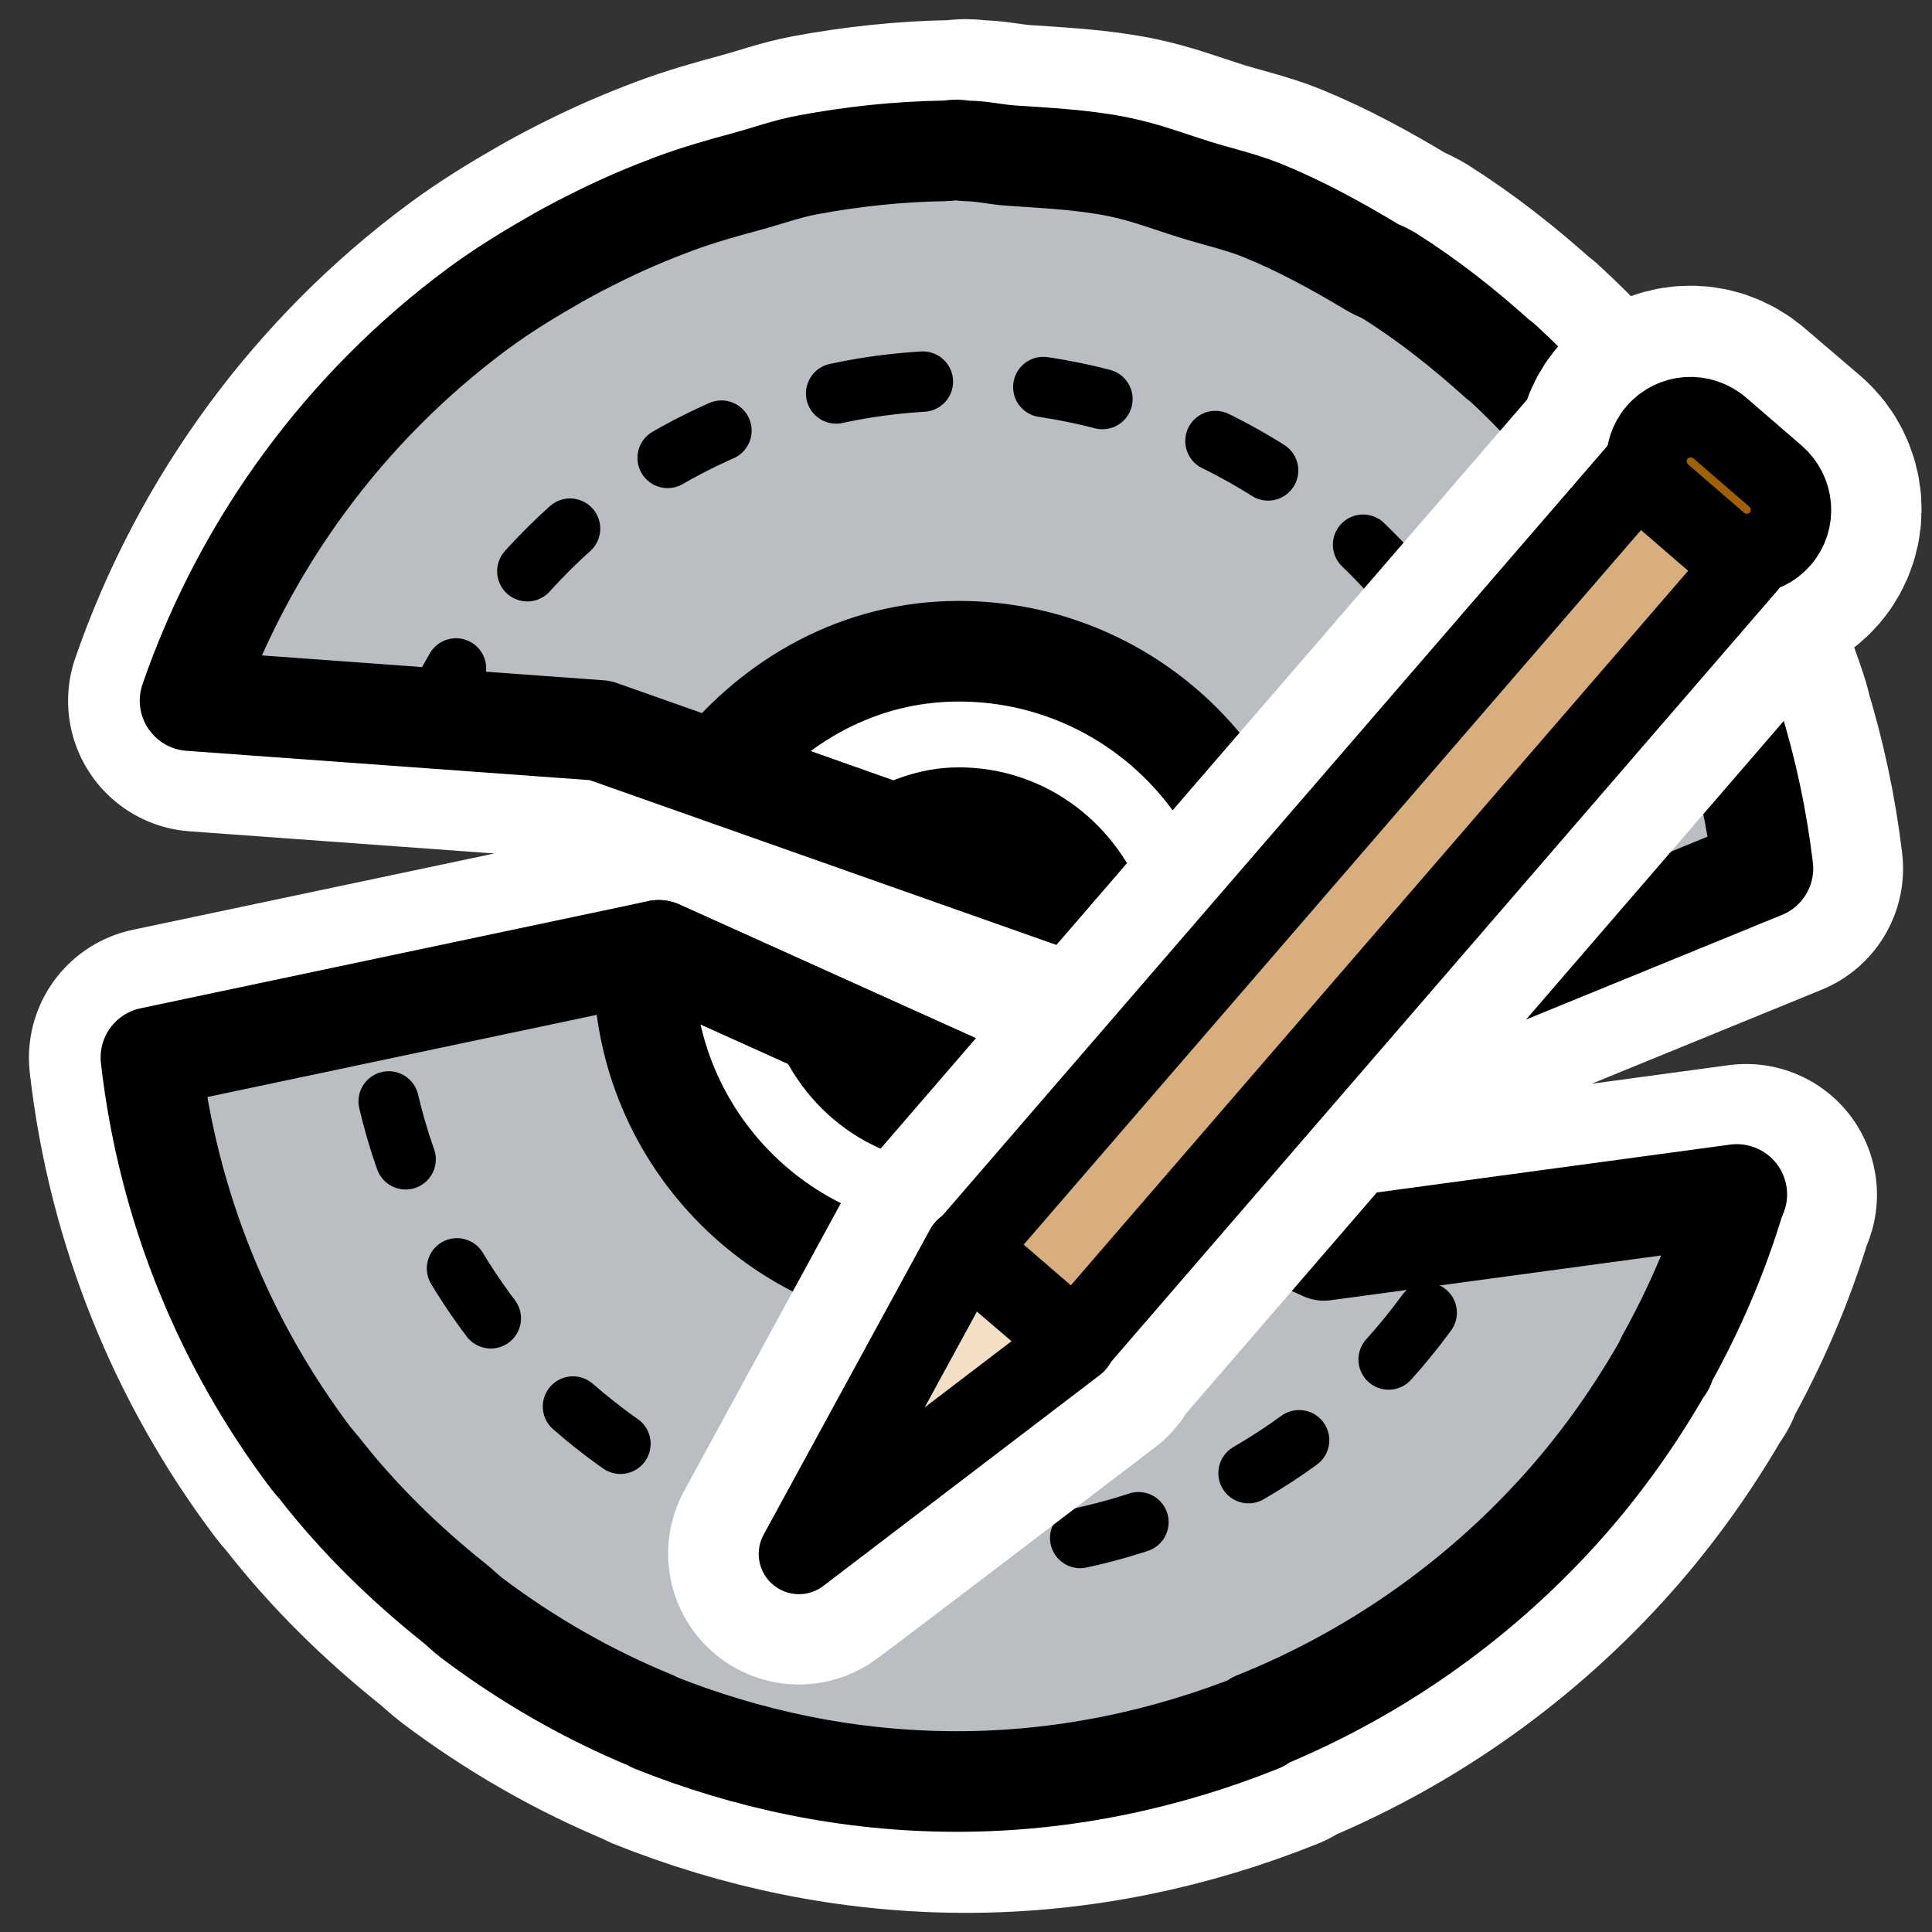 <?xml version="1.0" encoding="UTF-8" standalone="no"?>
<svg
    xmlns:inkscape="http://www.inkscape.org/namespaces/inkscape"
    xmlns:rdf="http://www.w3.org/1999/02/22-rdf-syntax-ns#"
    xmlns="http://www.w3.org/2000/svg"
    xmlns:xlink="http://www.w3.org/1999/xlink"
    xmlns:ns1="http://sozi.baierouge.fr"
    xmlns:cc="http://web.resource.org/cc/"
    xmlns:dc="http://purl.org/dc/elements/1.1/"
    xmlns:sodipodi="http://inkscape.sourceforge.net/DTD/sodipodi-0.dtd"
    id="svg1"
    sodipodi:docname="cdwriter_unmount.svg"
    viewBox="0 0 60 60"
    sodipodi:version="0.32"
    _SVGFile__filename="oldscale/devices/cdwriter_unmount.svg"
    version="1.0"
    y="0"
    x="0"
    inkscape:version="0.41"
    sodipodi:docbase="/home/danny/work/icons/primary/scalable/devices"
  >
  <rect x="0" y="0" width="60" height="60" fill="#333333" stroke="none"/>
  <sodipodi:namedview
      id="base"
      bordercolor="#666666"
      inkscape:pageshadow="2"
      inkscape:window-y="0"
      pagecolor="#ffffff"
      inkscape:window-height="691"
      inkscape:zoom="5.7842229"
      inkscape:window-x="0"
      borderopacity="1.0"
      inkscape:current-layer="svg1"
      inkscape:cx="72.013476"
      inkscape:cy="23.245437"
      inkscape:window-width="1020"
      inkscape:pageopacity="0.0"
  />
  <path
      id="path1734"
      style="stroke-linejoin:round;stroke:#ffffff;stroke-linecap:round;stroke-width:8.125;fill:none"
      d="m30 4.657c-0.129 0-0.248 0.027-0.376 0.029-1.455 0.022-2.869 0.177-4.255 0.434-0.656 0.123-1.275 0.349-1.911 0.521-0.762 0.205-1.526 0.422-2.258 0.695-0.8 0.301-1.586 0.635-2.344 1.013-0.414 0.204-0.815 0.411-1.216 0.637-0.88 0.501-1.738 1.02-2.547 1.621-4.073 3.023-7.218 7.253-8.916 12.158l12.737 0.926 25.009 8.829 11.116-4.545c-0.186-1.546-0.507-3.039-0.956-4.487-0.002-0.008 0.003-0.02 0-0.029-0.002-0.008 0.003-0.02 0-0.028-0.442-1.418-1.036-2.784-1.707-4.082-0.014-0.027-0.015-0.06-0.029-0.087-0.02-0.038-0.038-0.077-0.058-0.116-0.654-1.237-1.417-2.397-2.258-3.502-0.034-0.044-0.053-0.101-0.087-0.145-0.067-0.086-0.164-0.146-0.231-0.231-0.848-1.07-1.773-2.092-2.779-3.011-0.01-0.009-0.019-0.02-0.029-0.029-0.026-0.023-0.061-0.034-0.087-0.058-1.061-0.957-2.175-1.838-3.387-2.605-0.018-0.012-0.039-0.018-0.058-0.029-0.145-0.091-0.315-0.143-0.463-0.232-1.095-0.658-2.22-1.278-3.416-1.766-0.657-0.266-1.371-0.425-2.055-0.637-0.808-0.251-1.59-0.554-2.431-0.724-1.074-0.216-2.209-0.272-3.329-0.347-0.459-0.031-0.895-0.139-1.361-0.145-0.108-0.001-0.209-0.029-0.318-0.029zm-9.263 24.865l-15.776 3.329c0.527 4.632 2.291 8.885 4.95 12.418 0.092 0.12 0.196 0.229 0.29 0.348 1.217 1.558 2.626 2.935 4.168 4.168 0.198 0.157 0.376 0.341 0.579 0.492 1.706 1.281 3.583 2.366 5.587 3.184 0.012 0.005 0.016 0.024 0.028 0.029 2.919 1.174 6.1 1.853 9.437 1.853 3.327 0 6.496-0.686 9.408-1.853h-0.116c3.58-1.436 6.757-3.655 9.321-6.455 1.249-1.365 2.341-2.872 3.271-4.487 0.023-0.041 0.063-0.074 0.086-0.116 0.03-0.052 0.029-0.12 0.058-0.173 0.882-1.58 1.613-3.269 2.142-5.037 0.013-0.041 0.046-0.075 0.058-0.116l-12.823 1.737-20.668-9.321z"
  />
  <path
      id="path587"
      style="stroke-linejoin:round;fill-rule:evenodd;stroke-linecap:round;stroke-width:3.125;fill:#babec3"
      transform="matrix(.926 0 0 .926 1.793 2.11)"
      d="m30.156 2.75c-0.139 0-0.267 0.029-0.406 0.031-1.571 0.024-3.097 0.191-4.594 0.469-0.707 0.132-1.376 0.376-2.062 0.562-0.823 0.221-1.648 0.456-2.438 0.75-0.864 0.325-1.712 0.685-2.531 1.094-0.447 0.221-0.88 0.444-1.313 0.688-0.949 0.541-1.876 1.101-2.75 1.75-4.396 3.263-7.792 7.83-9.624 13.125l13.75 1 27 9.531 12-4.906c-0.201-1.669-0.547-3.281-1.032-4.844-0.003-0.01 0.003-0.022 0-0.031s0.003-0.022 0-0.031c-0.478-1.531-1.119-3.005-1.844-4.407-0.015-0.028-0.016-0.065-0.031-0.093-0.021-0.042-0.04-0.084-0.062-0.126-0.706-1.336-1.53-2.588-2.438-3.781-0.036-0.047-0.057-0.109-0.093-0.156-0.072-0.093-0.177-0.158-0.25-0.25-0.915-1.155-1.914-2.259-3-3.25-0.011-0.01-0.021-0.021-0.032-0.031-0.028-0.025-0.066-0.037-0.094-0.063-1.144-1.033-2.347-1.984-3.656-2.812-0.02-0.013-0.042-0.019-0.062-0.031-0.157-0.099-0.341-0.154-0.5-0.25-1.182-0.71-2.397-1.38-3.688-1.906-0.709-0.287-1.481-0.459-2.218-0.687-0.873-0.271-1.717-0.598-2.626-0.781-1.159-0.234-2.384-0.294-3.593-0.375-0.496-0.033-0.966-0.15-1.469-0.156-0.117-0.001-0.226-0.031-0.344-0.031zm-10 26.844l-17.031 3.594c0.569 5 2.473 9.591 5.344 13.406 0.099 0.129 0.211 0.247 0.312 0.375 1.314 1.682 2.835 3.168 4.5 4.5 0.215 0.169 0.406 0.368 0.625 0.531 1.842 1.383 3.869 2.554 6.032 3.438 0.013 0.005 0.017 0.025 0.031 0.031 3.151 1.267 6.585 2 10.187 2 3.592 0 7.013-0.74 10.156-2h-0.124c3.865-1.551 7.294-3.946 10.062-6.969 1.349-1.473 2.528-3.101 3.531-4.844 0.026-0.045 0.068-0.08 0.094-0.125 0.032-0.056 0.031-0.13 0.063-0.187 0.952-1.706 1.74-3.529 2.312-5.438 0.013-0.044 0.049-0.08 0.062-0.125l-13.843 1.875-22.313-10.062z"
  />
  <path
      id="path740"
      style="stroke-linejoin:round;stroke:#000000;stroke-linecap:round;stroke-dasharray:1.875 3.75;stroke-width:1.875;fill:none"
      d="m27.817 11.921c-1.2 0.128-2.399 0.383-3.594 0.763-5.235 1.667-9.136 5.523-11.14 10.21l5.307 0.191 25.304 7.945 4.106-1.853c-0.07-1.565-0.275-3.13-0.773-4.694-2.663-8.361-10.81-13.458-19.21-12.562zm-7.365 17.927l-8.758 2.161c0.131 1.161 0.362 2.323 0.73 3.479 3.043 9.556 13.249 14.871 22.805 11.828 5.04-1.605 8.858-5.233 10.927-9.682l-4.722 0.803-20.982-8.589z"
  />
  <path
      id="path588"
      style="stroke-linejoin:round;fill-rule:evenodd;stroke:#000000;stroke-linecap:round;stroke-width:3.374;fill:#ffffff"
      transform="matrix(.926 0 0 .926 1.793 2.11)"
      d="m30.219 19.562c-3.32 0-6.157 1.634-8.094 4.032l18.656 6.594v-0.063c0-5.83-4.733-10.563-10.562-10.563zm-10.063 10.032l-0.406 0.094c-0.007 0.154-0.094 0.281-0.094 0.437 0 5.83 4.733 10.563 10.563 10.563 2.946 0 5.615-1.209 7.531-3.157l-17.594-7.937z"
  />
  <path
      id="path589"
      style="stroke-linejoin:round;fill-rule:evenodd;stroke:#000000;stroke-linecap:round;stroke-width:2.024;fill:#ffffff"
      transform="matrix(.926 0 0 .926 1.793 2.11)"
      d="m30.219 24.469c-1.12 0-2.09 0.407-2.969 0.969l8.281 2.906c-0.758-2.235-2.822-3.875-5.312-3.875zm-5.344 7.25c0.696 2.339 2.779 4.062 5.344 4.062 0.863 0 1.674-0.217 2.406-0.562l-7.75-3.5z"
  />
  <path
      id="path1560"
      style="stroke-linejoin:round;stroke:#000000;stroke-linecap:round;stroke-width:3.374;fill:none"
      transform="matrix(.926 0 0 .926 1.793 2.11)"
      d="m30.156 2.75c-0.139 0-0.267 0.029-0.406 0.031-1.571 0.024-3.097 0.191-4.594 0.469-0.707 0.132-1.376 0.376-2.062 0.562-0.823 0.221-1.648 0.456-2.438 0.75-0.864 0.325-1.712 0.685-2.531 1.094-0.447 0.221-0.88 0.444-1.313 0.688-0.949 0.541-1.876 1.101-2.75 1.75-4.396 3.263-7.792 7.83-9.624 13.125l13.75 1 27 9.531 12-4.906c-0.201-1.669-0.547-3.281-1.032-4.844-0.003-0.01 0.003-0.022 0-0.031s0.003-0.022 0-0.031c-0.478-1.531-1.119-3.005-1.844-4.407-0.015-0.028-0.016-0.065-0.031-0.093-0.021-0.042-0.04-0.084-0.062-0.126-0.706-1.336-1.53-2.588-2.438-3.781-0.036-0.047-0.057-0.109-0.093-0.156-0.072-0.093-0.177-0.158-0.25-0.25-0.915-1.155-1.914-2.259-3-3.25-0.011-0.01-0.021-0.021-0.032-0.031-0.028-0.025-0.066-0.037-0.094-0.063-1.144-1.033-2.347-1.984-3.656-2.812-0.02-0.013-0.042-0.019-0.062-0.031-0.157-0.099-0.341-0.154-0.5-0.25-1.182-0.71-2.397-1.38-3.688-1.906-0.709-0.287-1.481-0.459-2.218-0.687-0.873-0.271-1.717-0.598-2.626-0.781-1.159-0.234-2.384-0.294-3.593-0.375-0.496-0.033-0.966-0.15-1.469-0.156-0.117-0.001-0.226-0.031-0.344-0.031zm-10 26.844l-17.031 3.594c0.569 5 2.473 9.591 5.344 13.406 0.099 0.129 0.211 0.247 0.312 0.375 1.314 1.682 2.835 3.168 4.5 4.5 0.215 0.169 0.406 0.368 0.625 0.531 1.842 1.383 3.869 2.554 6.032 3.438 0.013 0.005 0.017 0.025 0.031 0.031 3.151 1.267 6.585 2 10.187 2 3.592 0 7.013-0.74 10.156-2h-0.124c3.865-1.551 7.294-3.946 10.062-6.969 1.349-1.473 2.528-3.101 3.531-4.844 0.026-0.045 0.068-0.08 0.094-0.125 0.032-0.056 0.031-0.13 0.063-0.187 0.952-1.706 1.74-3.529 2.312-5.438 0.013-0.044 0.049-0.08 0.062-0.125l-13.843 1.875-22.313-10.062z"
  />
  <path
      id="path1736"
      style="stroke-linejoin:round;stroke:#ffffff;stroke-linecap:round;stroke-width:8.125;fill:none"
      d="m52.406 12.938c-0.353 0.023-0.688 0.18-0.937 0.468-0.425 0.492-0.368 1.177 0 1.688l-0.563-0.5-20.875 24.187 3.344 2.907 20.875-24.188-0.656-0.562c0.565 0.317 1.252 0.285 1.687-0.219 0.498-0.577 0.429-1.464-0.156-1.969l-1.719-1.469c-0.292-0.252-0.647-0.367-1-0.343zm-19.031 28.75l-3.406-2.907-5.157 9.469s0.002 0.025 8.594-6.531l-0.031-0.031z"
  />
  <g
      id="g1573"
      transform="matrix(.926 0 0 .926 1.793 2.11)"
    >
    <path
        id="path987"
        style="stroke-linejoin:round;fill-rule:evenodd;stroke:#000000;stroke-linecap:round;stroke-width:1.793;fill:#f2dfc6"
        d="m64.489 23.609c1.59-7.585 1.59-7.585 1.59-7.585l1.64 7.57-3.23 0.015z"
        transform="matrix(-1.139 -.984 .984 -1.139 84.355 133.11)"
    />
    <path
        id="rect988"
        style="stroke-linejoin:round;fill-rule:evenodd;stroke:#000000;stroke-linecap:round;stroke-width:1.793;fill:#d8ae7e"
        transform="matrix(-1.139 -.984 .984 -1.139 84.355 133.11)"
        d="m64.511 23.617h3.181v22.903h-3.181v-22.903z"
    />
    <path
        id="path989"
        style="stroke-linejoin:round;fill-rule:evenodd;stroke:#000000;stroke-linecap:round;stroke-width:2.725;fill:#000000"
        d="m61.966 18.726c0 0.343-0.278 0.621-0.62 0.621s-0.62-0.278-0.62-0.621c0-0.342 0.278-0.62 0.62-0.62s0.62 0.278 0.62 0.62z"
        transform="matrix(-.75 -.648 .648 -.75 60.982 100.9)"
    />
    <path
        id="path990"
        style="stroke-linejoin:round;fill-rule:evenodd;stroke:#000000;stroke-linecap:round;stroke-width:1.793;fill:#9f6006"
        d="m65.32 46.449c-0.554 0-1 0.44-1 0.986s0.446 0.986 1 0.986h1.627c0.554 0 1-0.44 1-0.986s-0.446-0.986-1-0.986h-1.627z"
        transform="matrix(-1.139 -.984 .984 -1.139 84.355 133.11)"
    />
  </g
  >
</svg
>
